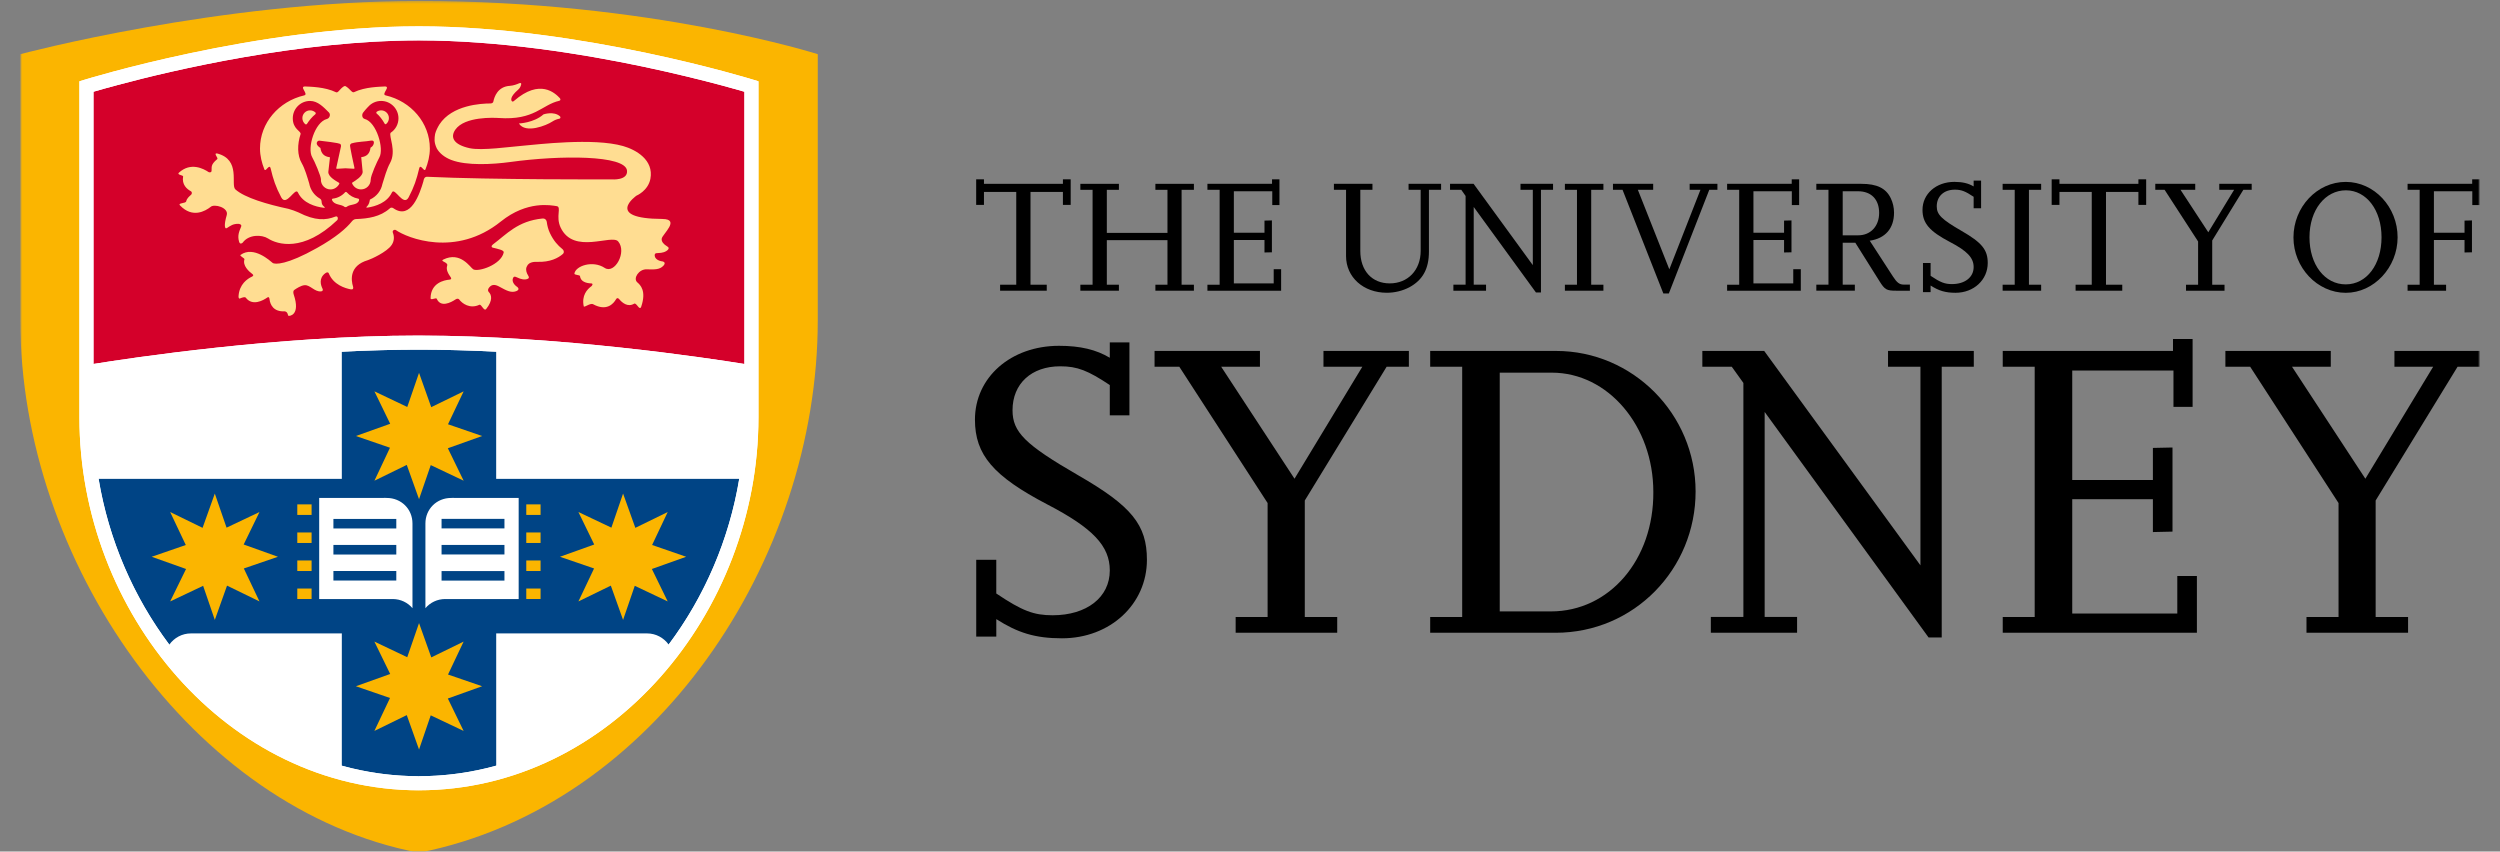 <svg width="960" height="327" viewBox="0 0 960 327" fill="none" xmlns="http://www.w3.org/2000/svg">
<rect x="0" y="0" width="960" height="327" fill="#808080" stroke="none"/>
<g clip-path="url(#clip0_2704_2)">
<path d="M374.85 68.86H377.84V70.59H408.16V68.86H411.14V78.68H408.16V73.7H395.71V109.33H401.95V111.63H384.04V109.33H390.24V73.7H377.84V78.68H374.85V68.86Z" fill="black"/>
<path d="M429.66 111.63H414.86V109.33H419.55V72.89H414.86V70.59H429.66V72.89H425.02V89.43H448.31V72.89H443.67V70.59H458.46V72.89H453.73V109.33H458.46V111.63H443.67V109.33H448.31V92.22H425.02V109.33H429.66V111.63Z" fill="black"/>
<path d="M488.46 68.86H491.31V78.74H488.55V73.45H473.8V89.36H485.56V84.71L488.41 84.64V96.89L485.56 96.95V92.17H473.8V108.83H489.1V103.36H491.95V111.63H463.65V109.33H468.34V72.89H463.65V70.59H488.46V68.86Z" fill="black"/>
<mask id="mask0_2704_2" style="mask-type:luminance" maskUnits="userSpaceOnUse" x="7" y="0" width="946" height="328">
<path d="M952.21 0.36H7.79V327.44H952.21V0.36Z" fill="white"/>
</mask>
<g mask="url(#mask0_2704_2)">
<path d="M553.37 72.89H548.71V96.58C548.71 103.23 546.34 107.52 541.19 110.32C538.57 111.68 535.59 112.42 532.54 112.42C523.54 112.42 516.88 106.45 516.88 98.31V72.88H512.22V70.57H527.02V72.88H522.36V96.38C522.36 103.9 526.77 108.82 533.67 108.82C540.57 108.82 545.54 103.78 545.54 96.32V72.88H540.89V70.57H553.38V72.89H553.37Z" fill="black"/>
</g>
<mask id="mask1_2704_2" style="mask-type:luminance" maskUnits="userSpaceOnUse" x="7" y="0" width="946" height="328">
<path d="M952.21 0.36H7.79V327.44H952.21V0.36Z" fill="white"/>
</mask>
<g mask="url(#mask1_2704_2)">
<path d="M562.79 109.32V75.25L561.13 72.89H556.81V70.59H565.86L588.6 101.81V72.89H583.87V70.59H596.37V72.89H591.73V112.31H589.8L565.91 79.48V109.32H570.64V111.63H558.1V109.32H562.79Z" fill="black"/>
</g>
<mask id="mask2_2704_2" style="mask-type:luminance" maskUnits="userSpaceOnUse" x="7" y="0" width="946" height="328">
<path d="M952.21 0.36H7.79V327.44H952.21V0.36Z" fill="white"/>
</mask>
<g mask="url(#mask2_2704_2)">
<path d="M615.71 72.89H611.02V109.33H615.71V111.63H600.92V109.33H605.56V72.89H600.92V70.59H615.71V72.89Z" fill="black"/>
</g>
<mask id="mask3_2704_2" style="mask-type:luminance" maskUnits="userSpaceOnUse" x="7" y="0" width="946" height="328">
<path d="M952.21 0.36H7.79V327.44H952.21V0.36Z" fill="white"/>
</mask>
<g mask="url(#mask3_2704_2)">
<path d="M641.02 103.42L652.97 72.89H648.83V70.59H659.49V72.89H656.36L640.84 112.68H638.72L623.06 72.89H619.38V70.59H634.82V72.89H628.94L641.02 103.42Z" fill="black"/>
</g>
<mask id="mask4_2704_2" style="mask-type:luminance" maskUnits="userSpaceOnUse" x="7" y="0" width="946" height="328">
<path d="M952.21 0.36H7.79V327.44H952.21V0.36Z" fill="white"/>
</mask>
<g mask="url(#mask4_2704_2)">
<path d="M688.02 68.86H690.87V78.74H688.06V73.45H673.32V89.36H685.08V84.71L687.93 84.64V96.89L685.08 96.95V92.17H673.32V108.83H688.61V103.36H691.51V111.63H663.21V109.33H667.85V72.89H663.21V70.59H688.02V68.86Z" fill="black"/>
</g>
<mask id="mask5_2704_2" style="mask-type:luminance" maskUnits="userSpaceOnUse" x="7" y="0" width="946" height="328">
<path d="M952.21 0.36H7.79V327.44H952.21V0.36Z" fill="white"/>
</mask>
<g mask="url(#mask5_2704_2)">
<path d="M733.4 111.63H728.12C724.45 111.63 723.76 111.25 721.71 107.96L712.45 93.22H707.6V109.32H712.26V111.62H697.47V109.32H702.13V72.89H697.47V70.59H714.75C720.78 70.59 724.2 72.28 726.06 76.13C726.87 77.81 727.31 79.68 727.31 81.67C727.31 87.7 723.95 91.56 717.98 92.43L726.93 106.23C728.42 108.53 729.42 109.28 730.98 109.28H733.4V111.64V111.63ZM707.6 90.36H713.56C718.29 90.36 721.59 86.88 721.59 81.77C721.59 76.66 718.66 73.44 713.44 73.44H707.6V90.35V90.36Z" fill="black"/>
</g>
<mask id="mask6_2704_2" style="mask-type:luminance" maskUnits="userSpaceOnUse" x="7" y="0" width="946" height="328">
<path d="M952.21 0.36H7.79V327.44H952.21V0.36Z" fill="white"/>
</mask>
<g mask="url(#mask6_2704_2)">
<path d="M741.35 112.19H738.42V101H741.35V105.91C745.14 108.46 746.82 109.09 749.55 109.09C754.53 109.09 757.88 106.47 757.88 102.56C757.88 99.01 755.46 96.4 748.75 92.91C740.91 88.8 738.24 85.7 738.24 80.6C738.24 74.44 743.46 69.84 750.49 69.84C753.6 69.84 755.89 70.4 757.88 71.59V69.35H760.74V79.98H757.88V75.57C754.72 73.45 753.16 72.83 750.67 72.83C746.45 72.83 743.71 75.38 743.71 79.23C743.71 82.4 745.52 84.21 753.28 88.69C761.04 93.17 763.29 95.9 763.29 101C763.29 107.47 757.95 112.43 750.92 112.43C747 112.43 744.45 111.63 741.35 109.64V112.19Z" fill="black"/>
</g>
<mask id="mask7_2704_2" style="mask-type:luminance" maskUnits="userSpaceOnUse" x="7" y="0" width="946" height="328">
<path d="M952.21 0.36H7.79V327.44H952.21V0.36Z" fill="white"/>
</mask>
<g mask="url(#mask7_2704_2)">
<path d="M783.8 72.89H779.11V109.33H783.8V111.63H769.01V109.33H773.65V72.89H769.01V70.59H783.8V72.89Z" fill="black"/>
</g>
<mask id="mask8_2704_2" style="mask-type:luminance" maskUnits="userSpaceOnUse" x="7" y="0" width="946" height="328">
<path d="M952.21 0.36H7.79V327.44H952.21V0.36Z" fill="white"/>
</mask>
<g mask="url(#mask8_2704_2)">
<path d="M787.84 68.86H790.83V70.59H821.15V68.86H824.13V78.68H821.15V73.7H808.7V109.33H814.95V111.63H797.03V109.33H803.23V73.7H790.83V78.68H787.84V68.86Z" fill="black"/>
</g>
<mask id="mask9_2704_2" style="mask-type:luminance" maskUnits="userSpaceOnUse" x="7" y="0" width="946" height="328">
<path d="M952.21 0.36H7.79V327.44H952.21V0.36Z" fill="white"/>
</mask>
<g mask="url(#mask9_2704_2)">
<path d="M842.97 70.59V72.89H837.32L847.98 89.19L857.9 72.89H852.2V70.59H864.65V72.89H861.44L849.49 92.35V109.33H854.22V111.63H839.43V109.33H844.07V92.73L831.21 72.89H827.63V70.59H842.97Z" fill="black"/>
</g>
<mask id="mask10_2704_2" style="mask-type:luminance" maskUnits="userSpaceOnUse" x="7" y="0" width="946" height="328">
<path d="M952.21 0.36H7.79V327.44H952.21V0.36Z" fill="white"/>
</mask>
<g mask="url(#mask10_2704_2)">
<path d="M880.69 91.17C880.69 79.48 889.77 69.85 900.77 69.85C911.77 69.85 920.68 79.55 920.68 91.12C920.68 102.69 911.59 112.44 900.77 112.44C889.84 112.44 880.69 102.75 880.69 91.18M886.84 91.11C886.84 101.62 892.69 109.2 900.76 109.2C908.83 109.2 914.51 101.55 914.51 91.11C914.51 80.67 908.72 73.08 900.83 73.08C892.94 73.08 886.84 80.54 886.84 91.11Z" fill="black"/>
</g>
<mask id="mask11_2704_2" style="mask-type:luminance" maskUnits="userSpaceOnUse" x="7" y="0" width="946" height="328">
<path d="M952.21 0.36H7.79V327.44H952.21V0.36Z" fill="white"/>
</mask>
<g mask="url(#mask11_2704_2)">
<path d="M949.32 68.86H952.17V78.74H949.36V73.45H934.62V89.36H946.38V84.71L949.23 84.64V96.89L946.38 96.95V92.17H934.62V109.33H939.3V111.63H924.51V109.33H929.15V72.89H924.51V70.59H949.32V68.86Z" fill="black"/>
</g>
<mask id="mask12_2704_2" style="mask-type:luminance" maskUnits="userSpaceOnUse" x="7" y="0" width="946" height="328">
<path d="M952.21 0.36H7.79V327.44H952.21V0.36Z" fill="white"/>
</mask>
<g mask="url(#mask12_2704_2)">
<path d="M382.57 244.45H374.87V214.96H382.57V227.9C392.57 234.62 396.99 236.26 404.2 236.26C417.31 236.26 426.16 229.38 426.16 219.05C426.16 209.71 419.77 202.83 402.07 193.65C381.42 182.84 374.38 174.64 374.38 161.14C374.38 144.91 388.15 132.79 406.66 132.79C414.85 132.79 420.92 134.26 426.16 137.38V131.48H433.7V159.49H426.16V147.86C417.8 142.3 413.71 140.66 407.15 140.66C396.01 140.66 388.81 147.37 388.81 157.53C388.81 165.89 393.55 170.68 414.03 182.51C434.52 194.31 440.42 201.52 440.42 214.96C440.42 232 426.32 245.11 407.81 245.11C397.49 245.11 390.77 242.98 382.58 237.74V244.45H382.57Z" fill="black"/>
</g>
<mask id="mask13_2704_2" style="mask-type:luminance" maskUnits="userSpaceOnUse" x="7" y="0" width="946" height="328">
<path d="M952.21 0.36H7.79V327.44H952.21V0.36Z" fill="white"/>
</mask>
<g mask="url(#mask13_2704_2)">
<path d="M483.82 134.75V140.82H468.93L497.09 183.83L523.14 140.82H508.21V134.75H541.01V140.82H532.47L501.04 192.19V236.92H513.49V242.98H474.49V236.92H486.76V193.17L452.85 140.82H443.35V134.75H483.82Z" fill="black"/>
</g>
<mask id="mask14_2704_2" style="mask-type:luminance" maskUnits="userSpaceOnUse" x="7" y="0" width="946" height="328">
<path d="M952.21 0.36H7.79V327.44H952.21V0.36Z" fill="white"/>
</mask>
<g mask="url(#mask14_2704_2)">
<path d="M549.19 242.98V236.92H561.48V140.82H549.19V134.76H597.53C627.02 134.76 651.11 159.01 651.11 188.75C651.11 218.49 627.52 242.98 597.36 242.98H549.19ZM575.9 234.78H595.57C618.01 234.78 635.05 214.96 634.88 188.91C634.88 163.59 617.52 143.1 595.89 143.1H575.9V234.77V234.78Z" fill="black"/>
</g>
<mask id="mask15_2704_2" style="mask-type:luminance" maskUnits="userSpaceOnUse" x="7" y="0" width="946" height="328">
<path d="M952.21 0.36H7.79V327.44H952.21V0.36Z" fill="white"/>
</mask>
<g mask="url(#mask15_2704_2)">
<path d="M669.46 236.91V147.05L665 140.83H653.7V134.76H677.45L737.45 217.09V140.83H725V134.76H757.94V140.83H745.62V244.78H740.57L677.63 158.19V236.91H690.08V242.98H656.96V236.91H669.46Z" fill="black"/>
</g>
<mask id="mask16_2704_2" style="mask-type:luminance" maskUnits="userSpaceOnUse" x="7" y="0" width="946" height="328">
<path d="M952.21 0.36H7.79V327.44H952.21V0.36Z" fill="white"/>
</mask>
<g mask="url(#mask16_2704_2)">
<path d="M834.43 130.17H841.96V156.23H834.61V142.29H795.74V184.32H826.71V172L834.24 171.84V204.14L826.71 204.31V191.69H795.74V235.6H836.08V221.18H843.61V242.98H769.05V236.92H781.32V140.82H769.05V134.75H834.43V130.17Z" fill="black"/>
</g>
<mask id="mask17_2704_2" style="mask-type:luminance" maskUnits="userSpaceOnUse" x="7" y="0" width="946" height="328">
<path d="M952.21 0.36H7.79V327.44H952.21V0.36Z" fill="white"/>
</mask>
<g mask="url(#mask17_2704_2)">
<path d="M895.02 134.75V140.82H880.13L908.3 183.83L934.34 140.82H919.46V134.75H952.21V140.82H943.71L912.25 192.19V236.92H924.7V242.98H885.69V236.92H898V193.17L864.06 140.82H854.55V134.75H895.02Z" fill="black"/>
</g>
<mask id="mask18_2704_2" style="mask-type:luminance" maskUnits="userSpaceOnUse" x="7" y="0" width="946" height="328">
<path d="M952.21 0.36H7.79V327.44H952.21V0.36Z" fill="white"/>
</mask>
<g mask="url(#mask18_2704_2)">
<path d="M314.02 47.01V123.01C314.02 215.13 251.29 309.75 160.87 327.45C73.68 310.89 7.8 215.12 7.8 123.01V20.81C7.8 20.81 84.19 0.36 160.9 0.36C250.03 0.36 314.02 20.81 314.02 20.81V47.01Z" fill="#FBB500"/>
</g>
<mask id="mask19_2704_2" style="mask-type:luminance" maskUnits="userSpaceOnUse" x="7" y="0" width="946" height="328">
<path d="M952.21 0.36H7.79V327.44H952.21V0.36Z" fill="white"/>
</mask>
<g mask="url(#mask19_2704_2)">
<path d="M160.9 303.47C234.31 303.39 291.24 235.3 291.25 160.31V31.22L289.33 30.64C289.33 30.64 223.19 10.13 160.87 10.11C98.57 10.13 32.53 30.61 32.41 30.64L30.49 31.22V160.32C30.49 235.31 87.44 303.41 160.84 303.48" fill="white"/>
</g>
<mask id="mask20_2704_2" style="mask-type:luminance" maskUnits="userSpaceOnUse" x="7" y="0" width="946" height="328">
<path d="M952.21 0.36H7.79V327.44H952.21V0.36Z" fill="white"/>
</mask>
<g mask="url(#mask20_2704_2)">
<path d="M190.54 294.01V243.23H248.48C251.87 243.23 254.89 244.92 256.76 247.5C270.45 229.24 279.97 207.29 283.85 183.88H190.53V135.05C180.72 134.55 170.74 134.26 160.87 134.26C151 134.26 141.05 134.55 131.26 135.05V183.89H37.88C41.77 207.32 51.31 229.27 65.02 247.53C66.87 244.93 69.9 243.23 73.33 243.23H131.26V294.03C140.73 296.63 150.61 298.07 160.85 298.07V298.49H160.9V298.07C171.15 298.07 181.06 296.64 190.54 294.01Z" fill="#004485"/>
</g>
<mask id="mask21_2704_2" style="mask-type:luminance" maskUnits="userSpaceOnUse" x="7" y="0" width="946" height="328">
<path d="M952.21 0.36H7.79V327.44H952.21V0.36Z" fill="white"/>
</mask>
<g mask="url(#mask21_2704_2)">
<path d="M222.11 196.62L234.77 202.62L239.26 189.53L243.97 202.69L256.4 196.62L250.41 209.28L263.49 213.8L250.32 218.49L256.4 230.95L243.75 224.95L239.26 238.05L234.56 224.88L222.11 230.95L228.12 218.29L215.02 213.8L228.18 209.09L222.11 196.62Z" fill="#FBB500"/>
</g>
<mask id="mask22_2704_2" style="mask-type:luminance" maskUnits="userSpaceOnUse" x="7" y="0" width="946" height="328">
<path d="M952.21 0.36H7.79V327.44H952.21V0.36Z" fill="white"/>
</mask>
<g mask="url(#mask22_2704_2)">
<path d="M99.64 196.62L87 202.62L82.49 189.53L77.79 202.69L65.34 196.62L71.34 209.28L58.25 213.8L71.44 218.49L65.34 230.95L78 224.95L82.49 238.05L87.18 224.88L99.64 230.95L93.63 218.29L106.73 213.8L93.57 209.09L99.64 196.62Z" fill="#FBB500"/>
</g>
<mask id="mask23_2704_2" style="mask-type:luminance" maskUnits="userSpaceOnUse" x="7" y="0" width="946" height="328">
<path d="M952.21 0.36H7.79V327.44H952.21V0.36Z" fill="white"/>
</mask>
<g mask="url(#mask23_2704_2)">
<path d="M143.76 246.37L156.38 252.37L160.91 239.26L165.61 252.44L178.03 246.37L172.04 259.02L185.13 263.52L171.97 268.23L178.03 280.68L165.4 274.69L160.91 287.82L156.2 274.6L143.76 280.68L149.76 268.03L136.66 263.52L149.83 258.81L143.76 246.37Z" fill="#FBB500"/>
</g>
<mask id="mask24_2704_2" style="mask-type:luminance" maskUnits="userSpaceOnUse" x="7" y="0" width="946" height="328">
<path d="M952.21 0.36H7.79V327.44H952.21V0.36Z" fill="white"/>
</mask>
<g mask="url(#mask24_2704_2)">
<path d="M143.78 150.28L156.39 156.28L160.91 143.17L165.59 156.35L178.04 150.28L172.03 162.92L185.14 167.43L171.97 172.13L178.04 184.59L165.41 178.6L160.91 191.69L156.2 178.52L143.78 184.59L149.75 171.93L136.66 167.43L149.83 162.73L143.78 150.28Z" fill="#FBB500"/>
</g>
<mask id="mask25_2704_2" style="mask-type:luminance" maskUnits="userSpaceOnUse" x="7" y="0" width="946" height="328">
<path d="M952.21 0.36H7.79V327.44H952.21V0.36Z" fill="white"/>
</mask>
<g mask="url(#mask25_2704_2)">
<path d="M207.58 193.68H202.09V197.73H207.58V193.68Z" fill="#FBB500"/>
</g>
<mask id="mask26_2704_2" style="mask-type:luminance" maskUnits="userSpaceOnUse" x="7" y="0" width="946" height="328">
<path d="M952.21 0.36H7.79V327.44H952.21V0.36Z" fill="white"/>
</mask>
<g mask="url(#mask26_2704_2)">
<path d="M207.58 204.47H202.09V208.5H207.58V204.47Z" fill="#FBB500"/>
</g>
<mask id="mask27_2704_2" style="mask-type:luminance" maskUnits="userSpaceOnUse" x="7" y="0" width="946" height="328">
<path d="M952.21 0.36H7.79V327.44H952.21V0.36Z" fill="white"/>
</mask>
<g mask="url(#mask27_2704_2)">
<path d="M207.58 215.22H202.09V219.27H207.58V215.22Z" fill="#FBB500"/>
</g>
<mask id="mask28_2704_2" style="mask-type:luminance" maskUnits="userSpaceOnUse" x="7" y="0" width="946" height="328">
<path d="M952.21 0.36H7.79V327.44H952.21V0.36Z" fill="white"/>
</mask>
<g mask="url(#mask28_2704_2)">
<path d="M207.58 226H202.09V230.02H207.58V226Z" fill="#FBB500"/>
</g>
<mask id="mask29_2704_2" style="mask-type:luminance" maskUnits="userSpaceOnUse" x="7" y="0" width="946" height="328">
<path d="M952.21 0.36H7.79V327.44H952.21V0.36Z" fill="white"/>
</mask>
<g mask="url(#mask29_2704_2)">
<path d="M174.74 191.21C174.27 191.14 173.72 191.21 173.23 191.21C167.66 191.21 163.36 195.51 163.36 201V233.54C165.18 231.39 167.91 230.03 170.96 230.03C171.35 230.03 191.52 230.04 199.17 230.04V191.21H174.73H174.74ZM193.71 222.94H169.56V219.29H193.71V222.94ZM193.71 212.92H169.56V209.25H193.71V212.92ZM193.71 202.91H169.56V199.24H193.71V202.91Z" fill="white"/>
</g>
<mask id="mask30_2704_2" style="mask-type:luminance" maskUnits="userSpaceOnUse" x="7" y="0" width="946" height="328">
<path d="M952.21 0.36H7.79V327.44H952.21V0.36Z" fill="white"/>
</mask>
<g mask="url(#mask30_2704_2)">
<path d="M119.65 193.68H114.16V197.73H119.65V193.68Z" fill="#FBB500"/>
</g>
<mask id="mask31_2704_2" style="mask-type:luminance" maskUnits="userSpaceOnUse" x="7" y="0" width="946" height="328">
<path d="M952.21 0.36H7.79V327.44H952.21V0.36Z" fill="white"/>
</mask>
<g mask="url(#mask31_2704_2)">
<path d="M119.65 204.47H114.16V208.5H119.65V204.47Z" fill="#FBB500"/>
</g>
<mask id="mask32_2704_2" style="mask-type:luminance" maskUnits="userSpaceOnUse" x="7" y="0" width="946" height="328">
<path d="M952.21 0.36H7.79V327.44H952.21V0.36Z" fill="white"/>
</mask>
<g mask="url(#mask32_2704_2)">
<path d="M119.65 215.22H114.16V219.27H119.65V215.22Z" fill="#FBB500"/>
</g>
<mask id="mask33_2704_2" style="mask-type:luminance" maskUnits="userSpaceOnUse" x="7" y="0" width="946" height="328">
<path d="M952.21 0.36H7.79V327.44H952.21V0.36Z" fill="white"/>
</mask>
<g mask="url(#mask33_2704_2)">
<path d="M119.65 226H114.16V230.02H119.65V226Z" fill="#FBB500"/>
</g>
<mask id="mask34_2704_2" style="mask-type:luminance" maskUnits="userSpaceOnUse" x="7" y="0" width="946" height="328">
<path d="M952.21 0.36H7.79V327.44H952.21V0.36Z" fill="white"/>
</mask>
<g mask="url(#mask34_2704_2)">
<path d="M122.57 191.21V230.04C130.23 230.04 150.39 230.03 150.79 230.03C153.84 230.03 156.57 231.39 158.39 233.54V201C158.39 195.51 154.1 191.21 148.51 191.21C148.02 191.21 147.47 191.14 147.01 191.21H122.57ZM128.03 219.27H152.18V222.93H128.03V219.27ZM128.03 209.26H152.18V212.93H128.03V209.26ZM128.03 199.26H152.18V202.93H128.03V199.26Z" fill="white"/>
</g>
<mask id="mask35_2704_2" style="mask-type:luminance" maskUnits="userSpaceOnUse" x="7" y="0" width="946" height="328">
<path d="M952.21 0.36H7.79V327.44H952.21V0.36Z" fill="white"/>
</mask>
<g mask="url(#mask35_2704_2)">
<path d="M160.87 128.86C214.97 128.86 272.02 137.54 285.85 139.77V35.23C283.99 34.69 280.83 33.78 276.57 32.64C269.47 30.74 259.34 28.21 247.31 25.66C223.22 20.57 191.43 15.51 160.87 15.51C114.99 15.51 66.46 26.92 45.15 32.64C40.9 33.78 37.74 34.69 35.89 35.23V139.76C49.7 137.55 106.77 128.87 160.86 128.86" fill="#D4002A"/>
</g>
<mask id="mask36_2704_2" style="mask-type:luminance" maskUnits="userSpaceOnUse" x="7" y="0" width="946" height="328">
<path d="M952.21 0.36H7.79V327.44H952.21V0.36Z" fill="white"/>
</mask>
<g mask="url(#mask36_2704_2)">
<path fill-rule="evenodd" clip-rule="evenodd" d="M216.14 97.52C214.39 99.06 211.26 100.73 206.3 100.55C204.21 100.46 203.19 101.06 202.67 101.69C202.37 102.11 202.17 102.64 202.13 102.75C201.85 103.78 202.23 104.88 202.78 105.75C203.32 106.51 203.12 107 202.29 107.2C201.48 107.42 200.39 107.43 198.26 106.41C197.33 105.96 197.06 106.53 196.94 106.97C196.59 108.01 197.26 109.29 198.65 110.21C199.36 110.83 199.24 111.45 198.12 111.84C196.25 112.5 194.56 111.63 191.82 110.12C190.2 109.22 188.96 109.07 187.87 110.35C187.25 111.07 187.31 111.72 187.66 112.1C188.73 113.16 189.38 115.28 186.71 118.64C185.83 119.75 184.88 116.68 184.07 117.04C180.43 118.74 177.44 116.52 176.31 114.98C176.06 114.67 175.55 114.57 174.93 114.98C173.11 116.2 169.21 118.21 167.69 114.69C167.46 114.18 165.31 115.49 165.34 114.49C165.42 108.66 170.48 107.57 172.63 107.38C173.29 107.31 173.42 106.99 173.07 106.46C172.21 105.2 171.16 103.69 171.73 101.95C172.13 100.66 168.82 100.36 170.19 99.69C176.85 96.37 180.57 102.73 181.73 103.42C183.66 104.53 192.36 101.7 193.42 96.98C193.65 96.06 191.4 95.64 189.16 95.08C188.75 94.98 188.52 94.46 189.26 93.88C194.54 89.95 198.76 84.86 208.31 83.91C209.47 83.79 209.93 84.75 209.96 85.22C210.15 86.7 210.53 88.15 211.17 89.5C212.55 92.43 214.21 94.24 215.88 95.58C216.71 96.23 216.61 97.13 216.15 97.53M254.35 84.09C261.34 84.12 254.46 89.88 254.11 91.57C253.86 92.8 254.99 93.9 256.09 94.54C256.92 94.97 256.94 95.5 256.33 96.06C255.68 96.63 254.71 97.15 252.36 97.2C251.34 97.2 251.35 97.86 251.43 98.3C251.57 99.37 252.78 100.2 254.45 100.39C255.35 100.62 255.51 101.23 254.71 102.08C253.32 103.53 251.46 103.53 248.31 103.42C245.34 103.31 242.98 106.92 244.72 108.42C245.89 109.43 248.29 111.67 246.23 117.75C245.57 119.59 244.45 116.07 243.51 116.62C241.05 118.08 238.91 116.24 237.8 114.91C237.32 114.34 236.89 114.33 236.56 114.91C235.57 116.63 232.98 119.66 227.76 116.83C226.62 116.22 224.29 118.3 224.15 117.6C223.3 113.53 225.39 111.12 227.16 109.86C227.33 109.71 228.02 108.79 226.87 108.82C225.1 108.73 222.95 108.15 222.71 106C222.67 105.54 220.45 105.65 220.57 105.03C221.09 102.04 227.66 99.88 232.19 102.87C236.02 105.41 240.84 96.77 237.38 92.71C234.88 89.8 220.25 97.95 215.27 87.35C213.27 83.08 215.78 79.44 213.74 79.15C211.71 78.86 202.51 76.87 192.3 85.08C175.04 98.96 156.33 91.4 151.93 88.3C151.25 88.08 150.57 88.64 150.86 89.34C151.56 91.12 151.26 92.79 150.4 94.06C148.6 96.78 142.4 99.56 141.3 99.89C134.04 102.01 134.8 107.58 135.57 110.05C135.8 110.8 135.52 111.25 134.74 111.12C132.52 110.71 128.03 109.35 126.26 104.98C126.07 104.48 125.57 104.46 124.96 104.89C122.26 106.81 123.21 109.61 123.85 110.86C124.09 111.35 123.96 111.82 123.32 111.89C120.84 112.19 119.07 109.3 116.93 109.51C115.54 109.65 113.91 110.72 113.02 111.33C112.58 111.61 112.53 112.31 112.79 113.1C115.51 121.15 111.05 121.42 110.78 121.28C110.45 121.1 110.64 119.76 109.34 119.55C104.98 119.79 103.72 116.94 103.49 114.84C103.4 114.16 103.14 113.92 102.67 114.23C101.02 115.39 96.94 117.65 94.38 114.32C94.01 113.84 92.79 114.34 92.13 114.62C91.6 114.85 91.58 113.97 91.6 113.7C91.9 109.11 95.01 107.04 96.73 106.24C97.35 105.95 97.42 105.61 96.92 105.24C95.54 104.21 93.1 102 93.87 99.58C94 99.13 91.83 98.27 92.38 97.88C97.4 94.24 103.85 100.28 104.67 100.94C105.53 101.62 110.1 101.77 121.74 95.22C129.15 91.07 133.02 87.62 135.13 85C135.39 84.69 135.93 84.14 136.67 84.12C141.36 83.96 146.01 83.26 149.63 80.07C150.23 79.44 150.85 79.82 151.1 79.99C157.76 84.63 161.2 74.37 162.57 69.67C162.75 68.71 162.95 67.93 163.96 67.88C188.49 69.06 234.97 68.89 234.97 68.89C234.97 68.89 241.1 69.38 240.78 65.57C240.29 59.46 214.94 59.59 196.01 62.2C189.14 63.15 179.16 63.69 173.26 61.41C170.81 60.46 168.83 58.94 167.73 57C166.55 54.51 166.85 53.02 167.08 51.45C167.37 50.3 167.94 49.09 168.72 47.81C173.57 40.31 184.79 39.73 188.28 39.73C188.95 39.73 189.37 39.45 189.46 38.95C189.81 37.22 191.11 33.22 195.82 32.96C197.15 32.87 198.49 32.37 199.33 31.99C199.89 31.74 200.24 31.88 200.14 32.37C200.01 32.98 199.72 33.78 199.02 34.39C195.72 37.22 196.21 38.52 196.6 38.9C196.83 39.08 197.13 38.99 197.38 38.75C207.38 30.04 213.2 35.81 214.98 37.69C215.27 38.03 215.35 38.55 214.77 38.7C207.98 40.23 205.37 46.28 191.5 45.31C189.81 45.2 178.46 44.63 174.85 49.78C172.77 52.77 174.22 55.56 180.35 56.91C185 57.93 195.86 56.35 200.98 55.94C205.99 55.53 227.83 52.8 239.29 56.09C244.12 57.47 251.15 61.36 249.75 68.69C248.84 73.32 244.39 75.14 244.39 75.14C244.39 75.14 231.83 83.98 254.37 84.08M90.39 72.73C88.44 71.01 92.69 61.27 83.31 58.91C81.84 58.82 83.94 60.66 83.42 61.1C80.69 63.36 81.4 64.26 81.24 65.62C81.18 66.3 80.47 66.23 80.13 66.1C78.15 64.76 73.19 62.14 68.67 66.34C67.81 67.13 70.4 67.29 70.32 67.74C69.75 70.91 71.78 72.62 73.27 73.42C73.76 73.65 73.76 74.26 73.49 74.66C72.99 75.19 71.79 75.99 71.5 77.3C71.31 78.2 68.15 77.85 69.12 78.87C73.94 83.96 78.89 81 80.83 79.49C82.2 78.12 87.95 79.7 87.06 82.64C85.95 86.37 86.24 88.21 87.17 87.55C88.65 86.6 89.49 85.95 91.51 85.95C91.9 85.95 93.01 86.2 92.57 87.1C91.87 88.84 91.11 90.39 91.8 92.79C92.09 93.82 92.79 93.58 93.19 93.18C95.51 89.97 100.51 90.03 102.95 91.59C106.46 93.85 116.41 97.02 129.48 84.55C129.87 84.19 129.89 82.74 128.74 83.18C125.18 84.58 121.15 84.91 114.57 81.55C114.04 81.27 111.51 80.36 110.81 80.21C102.66 78.47 93.99 75.95 90.4 72.74M199.26 47.41C199.26 47.41 204.97 47.22 208.7 43.92C208.7 43.92 212.7 42.56 215.03 44.67C215.29 44.92 215.35 45.49 214.72 45.6C214.03 45.73 213.07 46.02 212 46.73C209.96 48.09 201.8 51.48 199.26 47.41ZM137.85 77.03C137.15 78.91 134.5 78.28 133.09 79.44C132.93 79.57 132.51 79.57 132.38 79.48C130.98 78.29 128.36 78.87 127.5 76.82C127.43 76.66 127.43 76.33 127.81 76.27C129.67 76.07 131.33 75.15 132.53 73.83C132.63 73.71 132.95 73.59 133.21 73.9C134.3 75.11 135.83 75.99 137.52 76.27C137.73 76.3 138.03 76.48 137.84 77.03M121.13 43.2C120.59 42.69 119.87 42.38 119.07 42.38C117.43 42.38 116.11 43.71 116.11 45.35C116.11 46.29 116.54 47.12 117.21 47.68C117.46 47.85 117.77 47.74 117.83 47.64C118.73 46.21 119.83 44.89 121.11 43.85C121.23 43.74 121.36 43.36 121.13 43.19M123.27 68.99C123.27 67.67 120.8 61.91 119.87 60.35C117.9 56.93 120.83 46.87 125.55 45.68C126.57 45.44 127.08 43.95 126.29 43.17C124.32 41.21 122.07 38.76 119.07 38.76C115.39 38.76 112.43 41.75 112.43 45.43C112.43 49.65 115.66 50.31 115.43 51.48C114.13 55.39 114.11 59.66 115.87 62.67C117.09 64.76 118.02 68.08 118.74 70.46C119.19 72.91 120.67 74.99 122.76 76.21C123.8 76.82 123.29 77.62 123.73 78.49C123.92 78.91 124.27 79.18 124.53 79.42C124.97 79.76 124.63 79.83 124.27 79.78C121.16 79.39 116.38 78.08 114.4 73.91C113.36 71.68 109.99 79.55 108 75.79C105.87 71.79 104.89 68.78 103.95 64.76C103.44 62.54 102.03 66.34 101.5 65.01C100.53 62.52 99.84 59.86 99.84 57.02C99.84 47.16 107.08 38.89 116.81 36.63C118.69 36.2 114.62 33.07 117.28 33.21C119.03 33.31 124.73 33.33 129.05 35.43C129.87 35.78 130.38 34.21 132.02 33.17C132.14 33.08 132.53 32.94 132.83 33.17C134.53 34.22 135.13 35.75 135.95 35.39C140.25 33.33 145.9 33.33 147.61 33.21C150.37 33.04 146.2 36.2 148.09 36.63C157.83 38.89 165.06 47.16 165.06 57.02C165.06 59.87 164.36 62.53 163.39 65.01C162.87 66.34 161.47 62.53 160.95 64.76C160 68.78 159.02 71.78 156.91 75.79C154.88 79.55 151.54 71.67 150.5 73.91C148.62 77.87 144.21 79.24 141.12 79.72C140.77 79.76 140.44 79.72 140.87 79.31C141.03 79.15 141.77 78.46 141.98 77.05C142 76.9 141.91 76.68 142.25 76.54C144.57 75.43 146.33 73.27 146.84 70.66C147.58 68.24 148.57 64.79 149.75 62.66C152.38 57.96 149.18 52.26 150 50.99C151.81 49.82 153.01 47.76 153.01 45.43C153.01 41.75 150.01 38.76 146.35 38.76C144.36 38.76 142.57 39.64 141.38 41.01L141.19 41.19C140.58 41.84 139.99 42.51 139.46 43.21C138.85 43.98 138.99 45.39 140.03 45.67C144.58 46.86 147.54 57.09 145.69 60.41C144.87 61.88 142.35 67.39 142.35 69C142.35 71.06 140.7 72.73 138.63 72.73C137.05 72.73 135.72 71.75 135.16 70.3C135.16 70.3 135.23 70.18 135.24 70.14C136.5 69.36 139.26 67.69 139.26 65.97L138.71 60.36C140.97 60.09 142.01 58.86 142.28 56.72C142.49 56.59 142.69 56.43 142.87 56.28C143.63 55.59 144.12 53.73 142.51 53.99C140.21 54.42 137.6 54.33 135.07 55.04C134.73 55.13 134.49 55.43 134.42 55.76C134.31 56.25 135.79 63.02 136.12 64.52C136.14 64.69 136.03 64.8 135.95 64.8C134.92 64.71 133.09 64.62 132.64 64.62C132.2 64.62 130.41 64.73 129.34 64.82C129.23 64.82 129.08 64.68 129.12 64.54C129.46 62.94 130.94 56.21 130.94 56.21C130.97 55.92 130.94 55.63 130.78 55.4C130.29 54.76 123.7 54.21 122.8 54.03C122.43 53.96 122.05 54.11 121.82 54.42C121.16 55.35 122.31 56.39 123.04 56.82C123.32 58.9 124.42 60.1 126.6 60.37C126.63 60.4 126.67 60.47 126.7 60.48C126.63 60.85 126.07 66.03 126.07 66.06C126.07 67.86 128.79 69.37 130.15 70.17C130.21 70.26 130.32 70.38 130.34 70.51C129.68 71.81 128.4 72.74 126.92 72.74C124.87 72.74 123.22 71.08 123.22 69.01M144.58 43.52C145.81 44.57 146.83 45.93 147.69 47.46C147.75 47.62 148.08 47.8 148.26 47.64C148.92 47.1 149.34 46.28 149.34 45.35C149.34 43.71 148.02 42.38 146.37 42.38C145.71 42.38 145.11 42.59 144.62 42.96C144.5 43.05 144.47 43.43 144.57 43.53" fill="#FFDD92"/>
</g>
<mask id="mask37_2704_2" style="mask-type:luminance" maskUnits="userSpaceOnUse" x="7" y="0" width="946" height="328">
<path d="M952.21 0.36H7.79V327.44H952.21V0.36Z" fill="white"/>
</mask>
<g mask="url(#mask37_2704_2)">
<path d="M289.34 30.64C289.34 30.64 223.2 10.13 160.88 10.11C98.56 10.13 32.54 30.6 32.41 30.64L30.5 31.22V160.31C30.52 235.3 87.45 303.4 160.85 303.47V298.06C125.9 298.06 94.72 281.75 72.19 256.35C49.67 230.95 35.88 196.45 35.9 160.3V145.24C41.12 144.39 55.24 142.17 74.19 139.95C98.31 137.1 130.14 134.26 160.87 134.26C191.6 134.26 223.42 137.1 247.55 139.95C266.5 142.17 280.61 144.39 285.84 145.24V160.3C285.84 196.45 272.07 230.95 249.55 256.35C227.01 281.75 195.83 298.06 160.89 298.06V303.47C234.29 303.39 291.23 235.3 291.24 160.31V31.22L289.33 30.64H289.34ZM160.87 128.86C106.78 128.86 49.71 137.53 35.9 139.77V35.22C37.74 34.68 40.9 33.77 45.16 32.65C66.47 26.93 115 15.51 160.88 15.52C191.45 15.52 223.24 20.58 247.32 25.66C259.36 28.21 269.48 30.75 276.58 32.65C280.83 33.78 283.99 34.69 285.86 35.22V139.77C272.03 137.54 214.99 128.87 160.88 128.87" fill="white"/>
</g>
</g>
<defs>
<clipPath id="clip0_2704_2">
<rect width="960" height="327" fill="white"/>
</clipPath>
</defs>
</svg>

